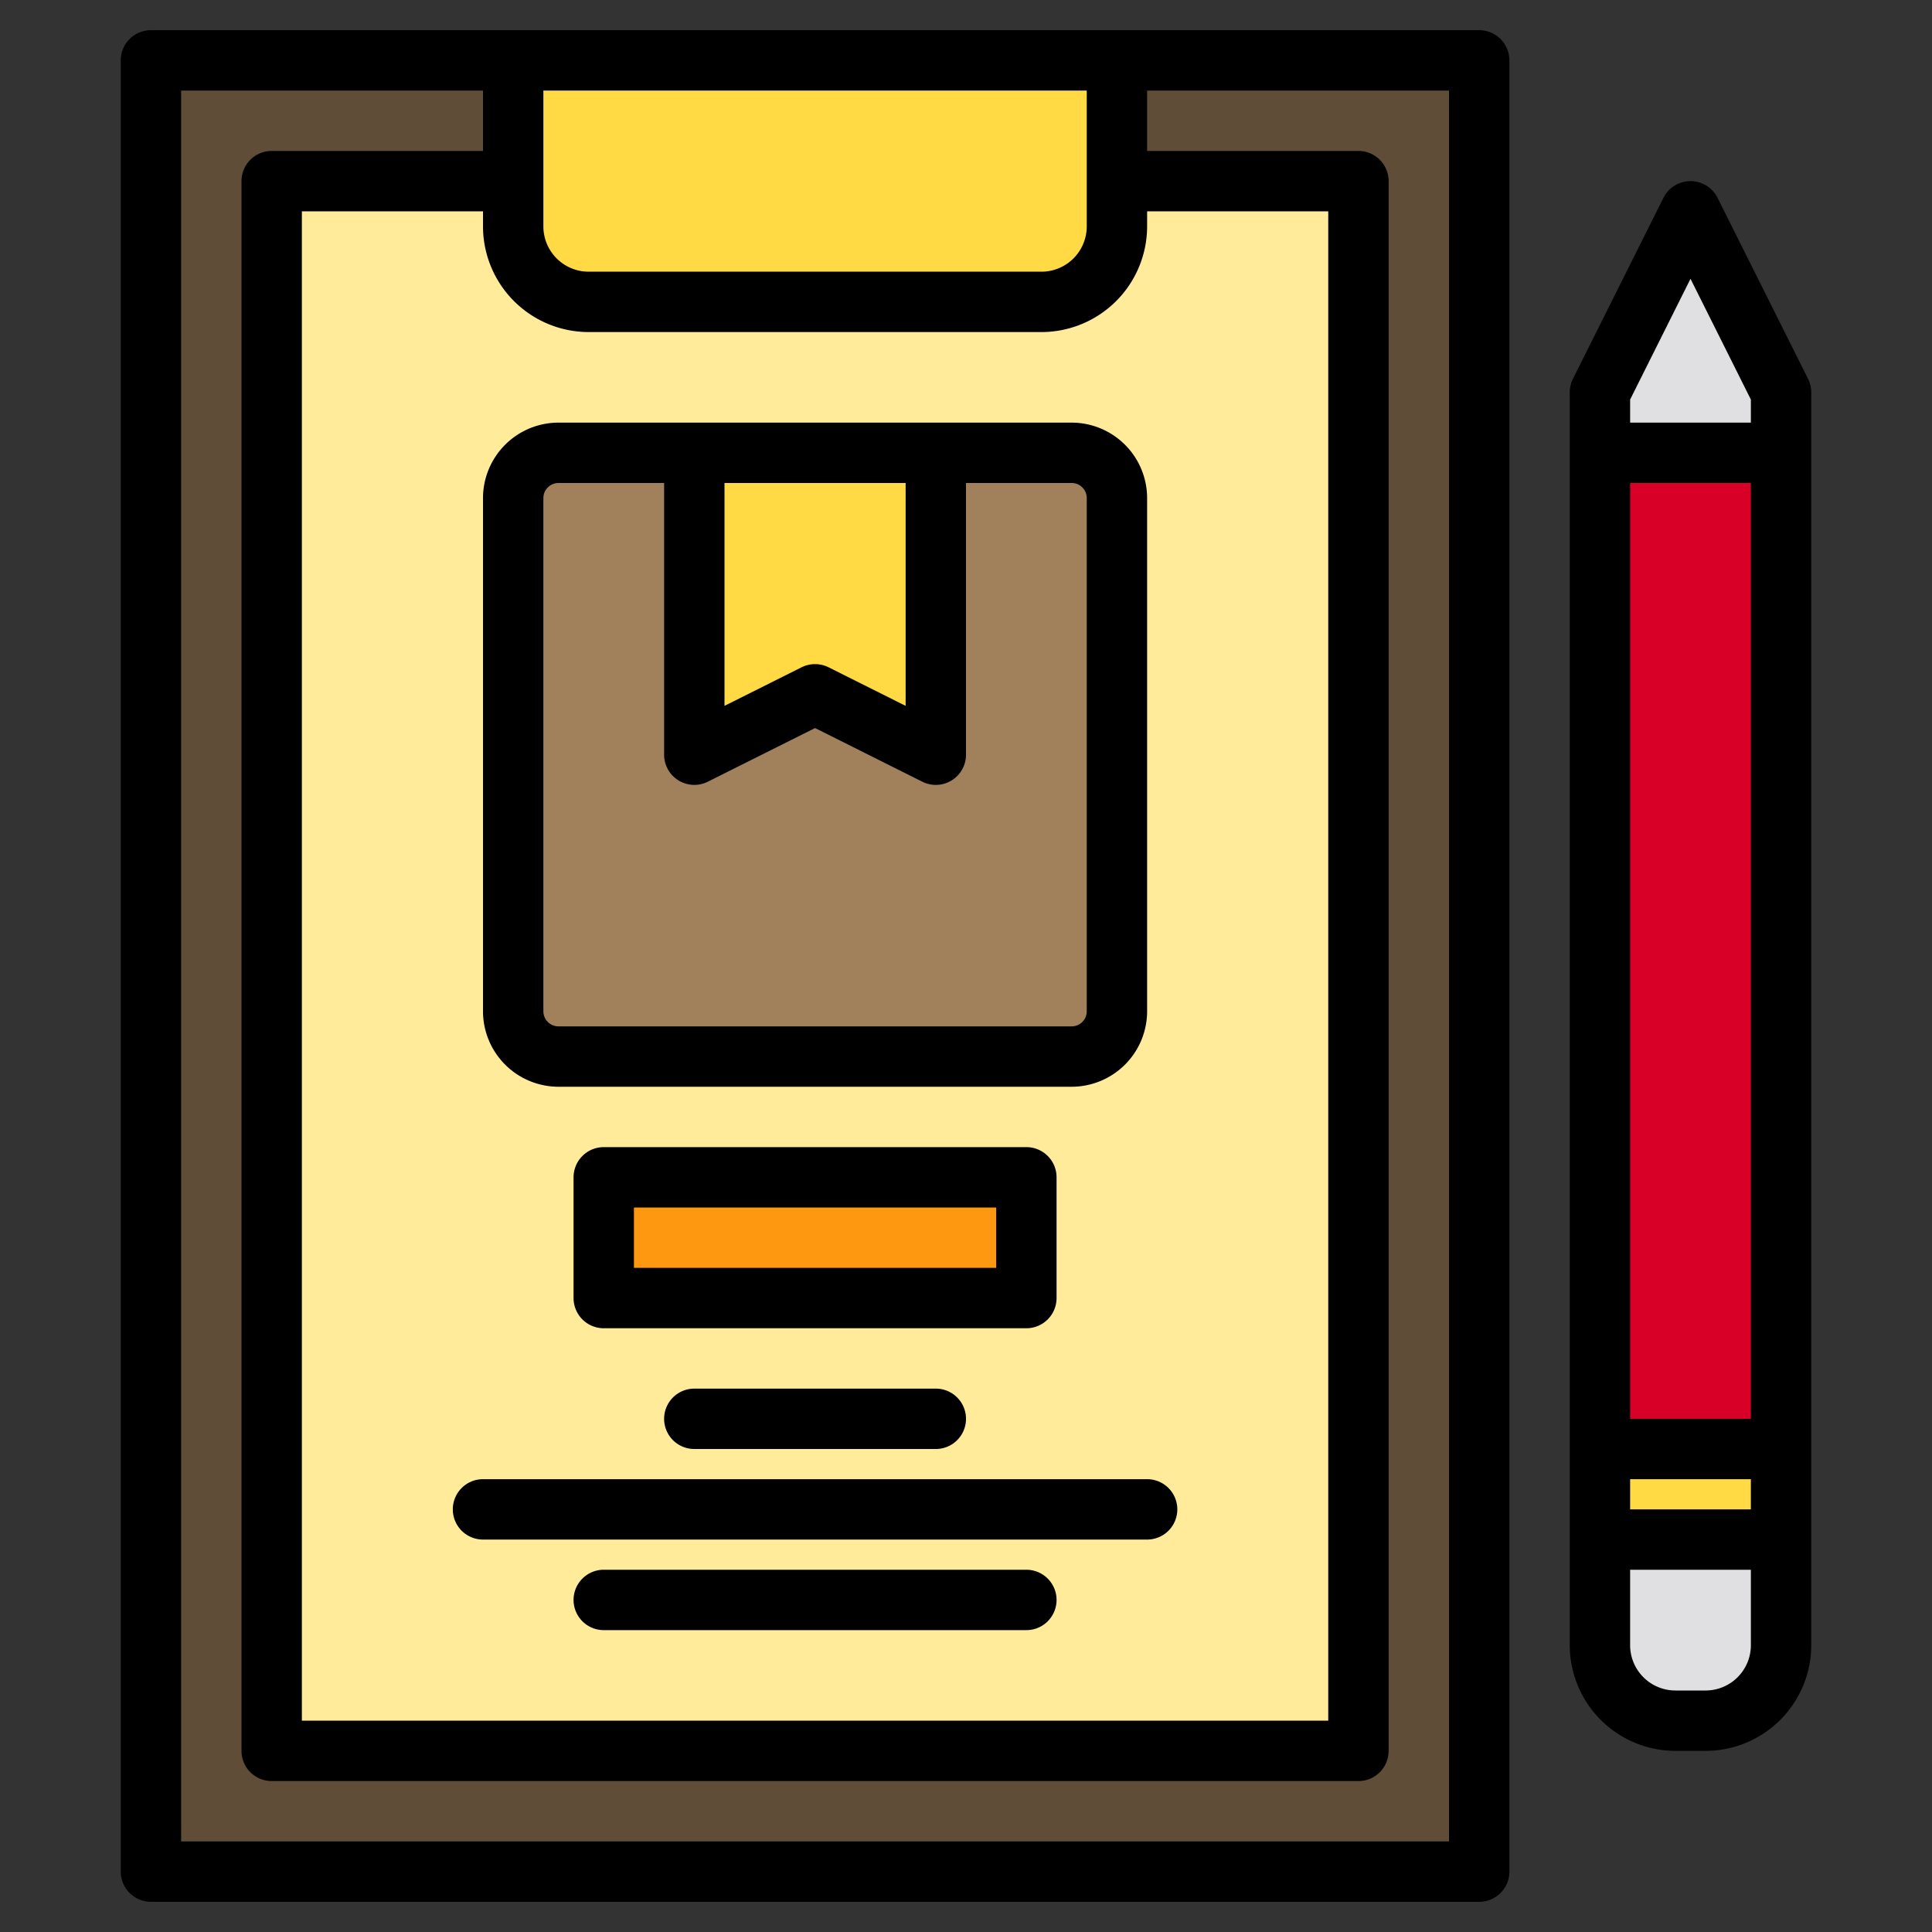 <svg height="512" viewBox="0 0 512 512" width="512" xmlns="http://www.w3.org/2000/svg"><rect x="0" y="0" width="512" height="512" fill="#333333" stroke="none"/><g><g><path d="m40 16h352v480h-352z" fill="#5f4d37"/><path d="m296 48h64v416h-288v-416h64" fill="#ffeb99"/><rect fill="#a0815c" height="160" rx="12" width="160" x="136" y="120"/><path d="m248 200-32-16-32 16v-80h64z" fill="#ffda44"/><path d="m136 16h160a0 0 0 0 1 0 0v44a20 20 0 0 1 -20 20h-120a20 20 0 0 1 -20-20v-44a0 0 0 0 1 0 0z" fill="#ffda44"/><path d="m160 312h112v32h-112z" fill="#ff9811"/><path d="m424 120h48v264h-48z" fill="#d80027"/><path d="m472 104v16h-48v-16l24-48z" fill="#e0e0e2"/><path d="m424 384h48v52a19.994 19.994 0 0 1 -20 20h-8a19.994 19.994 0 0 1 -20-20z" fill="#e0e0e2"/><path d="m424 384h48v24h-48z" fill="#ffda44"/></g><g><path d="m392 8h-352a8 8 0 0 0 -8 8v480a8 8 0 0 0 8 8h352a8 8 0 0 0 8-8v-480a8 8 0 0 0 -8-8zm-248 16h144v36a12.01 12.01 0 0 1 -12 12h-120a12.01 12.01 0 0 1 -12-12zm12 64h120a28.031 28.031 0 0 0 28-28v-4h48v400h-272v-400h48v4a28.031 28.031 0 0 0 28 28zm228 400h-336v-464h80v16h-56a8 8 0 0 0 -8 8v416a8 8 0 0 0 8 8h288a8 8 0 0 0 8-8v-416a8 8 0 0 0 -8-8h-56v-16h80z"/><path d="m284 112h-136a20.02 20.02 0 0 0 -20 20v136a20.02 20.02 0 0 0 20 20h136a20.02 20.02 0 0 0 20-20v-136a20.02 20.02 0 0 0 -20-20zm-92 16h48v59.06l-20.42-10.22a8.049 8.049 0 0 0 -7.16 0l-20.42 10.22zm96 140a4 4 0 0 1 -4 4h-136a4 4 0 0 1 -4-4v-136a4 4 0 0 1 4-4h28v72a8 8 0 0 0 11.58 7.16l28.42-14.22 28.42 14.22a8 8 0 0 0 11.58-7.16v-72h28a4 4 0 0 1 4 4z"/><path d="m280 344v-32a8 8 0 0 0 -8-8h-112a8 8 0 0 0 -8 8v32a8 8 0 0 0 8 8h112a8 8 0 0 0 8-8zm-16-8h-96v-16h96z"/><path d="m184 368a8 8 0 0 0 0 16h64a8 8 0 0 0 0-16z"/><path d="m128 392a8 8 0 0 0 0 16h176a8 8 0 0 0 0-16z"/><path d="m272 416h-112a8 8 0 0 0 0 16h112a8 8 0 0 0 0-16z"/><path d="m479.16 100.42-24-48a8.009 8.009 0 0 0 -14.32 0l-24 48a8.081 8.081 0 0 0 -.84 3.58v332a28.031 28.031 0 0 0 28 28h8a28.031 28.031 0 0 0 28-28v-332a8.081 8.081 0 0 0 -.84-3.58zm-15.16 335.58a12.01 12.01 0 0 1 -12 12h-8a12.01 12.01 0 0 1 -12-12v-20h32zm0-36h-32v-8h32zm0-24h-32v-248h32zm0-264h-32v-6.11l16-32 16 32z"/></g></g></svg>